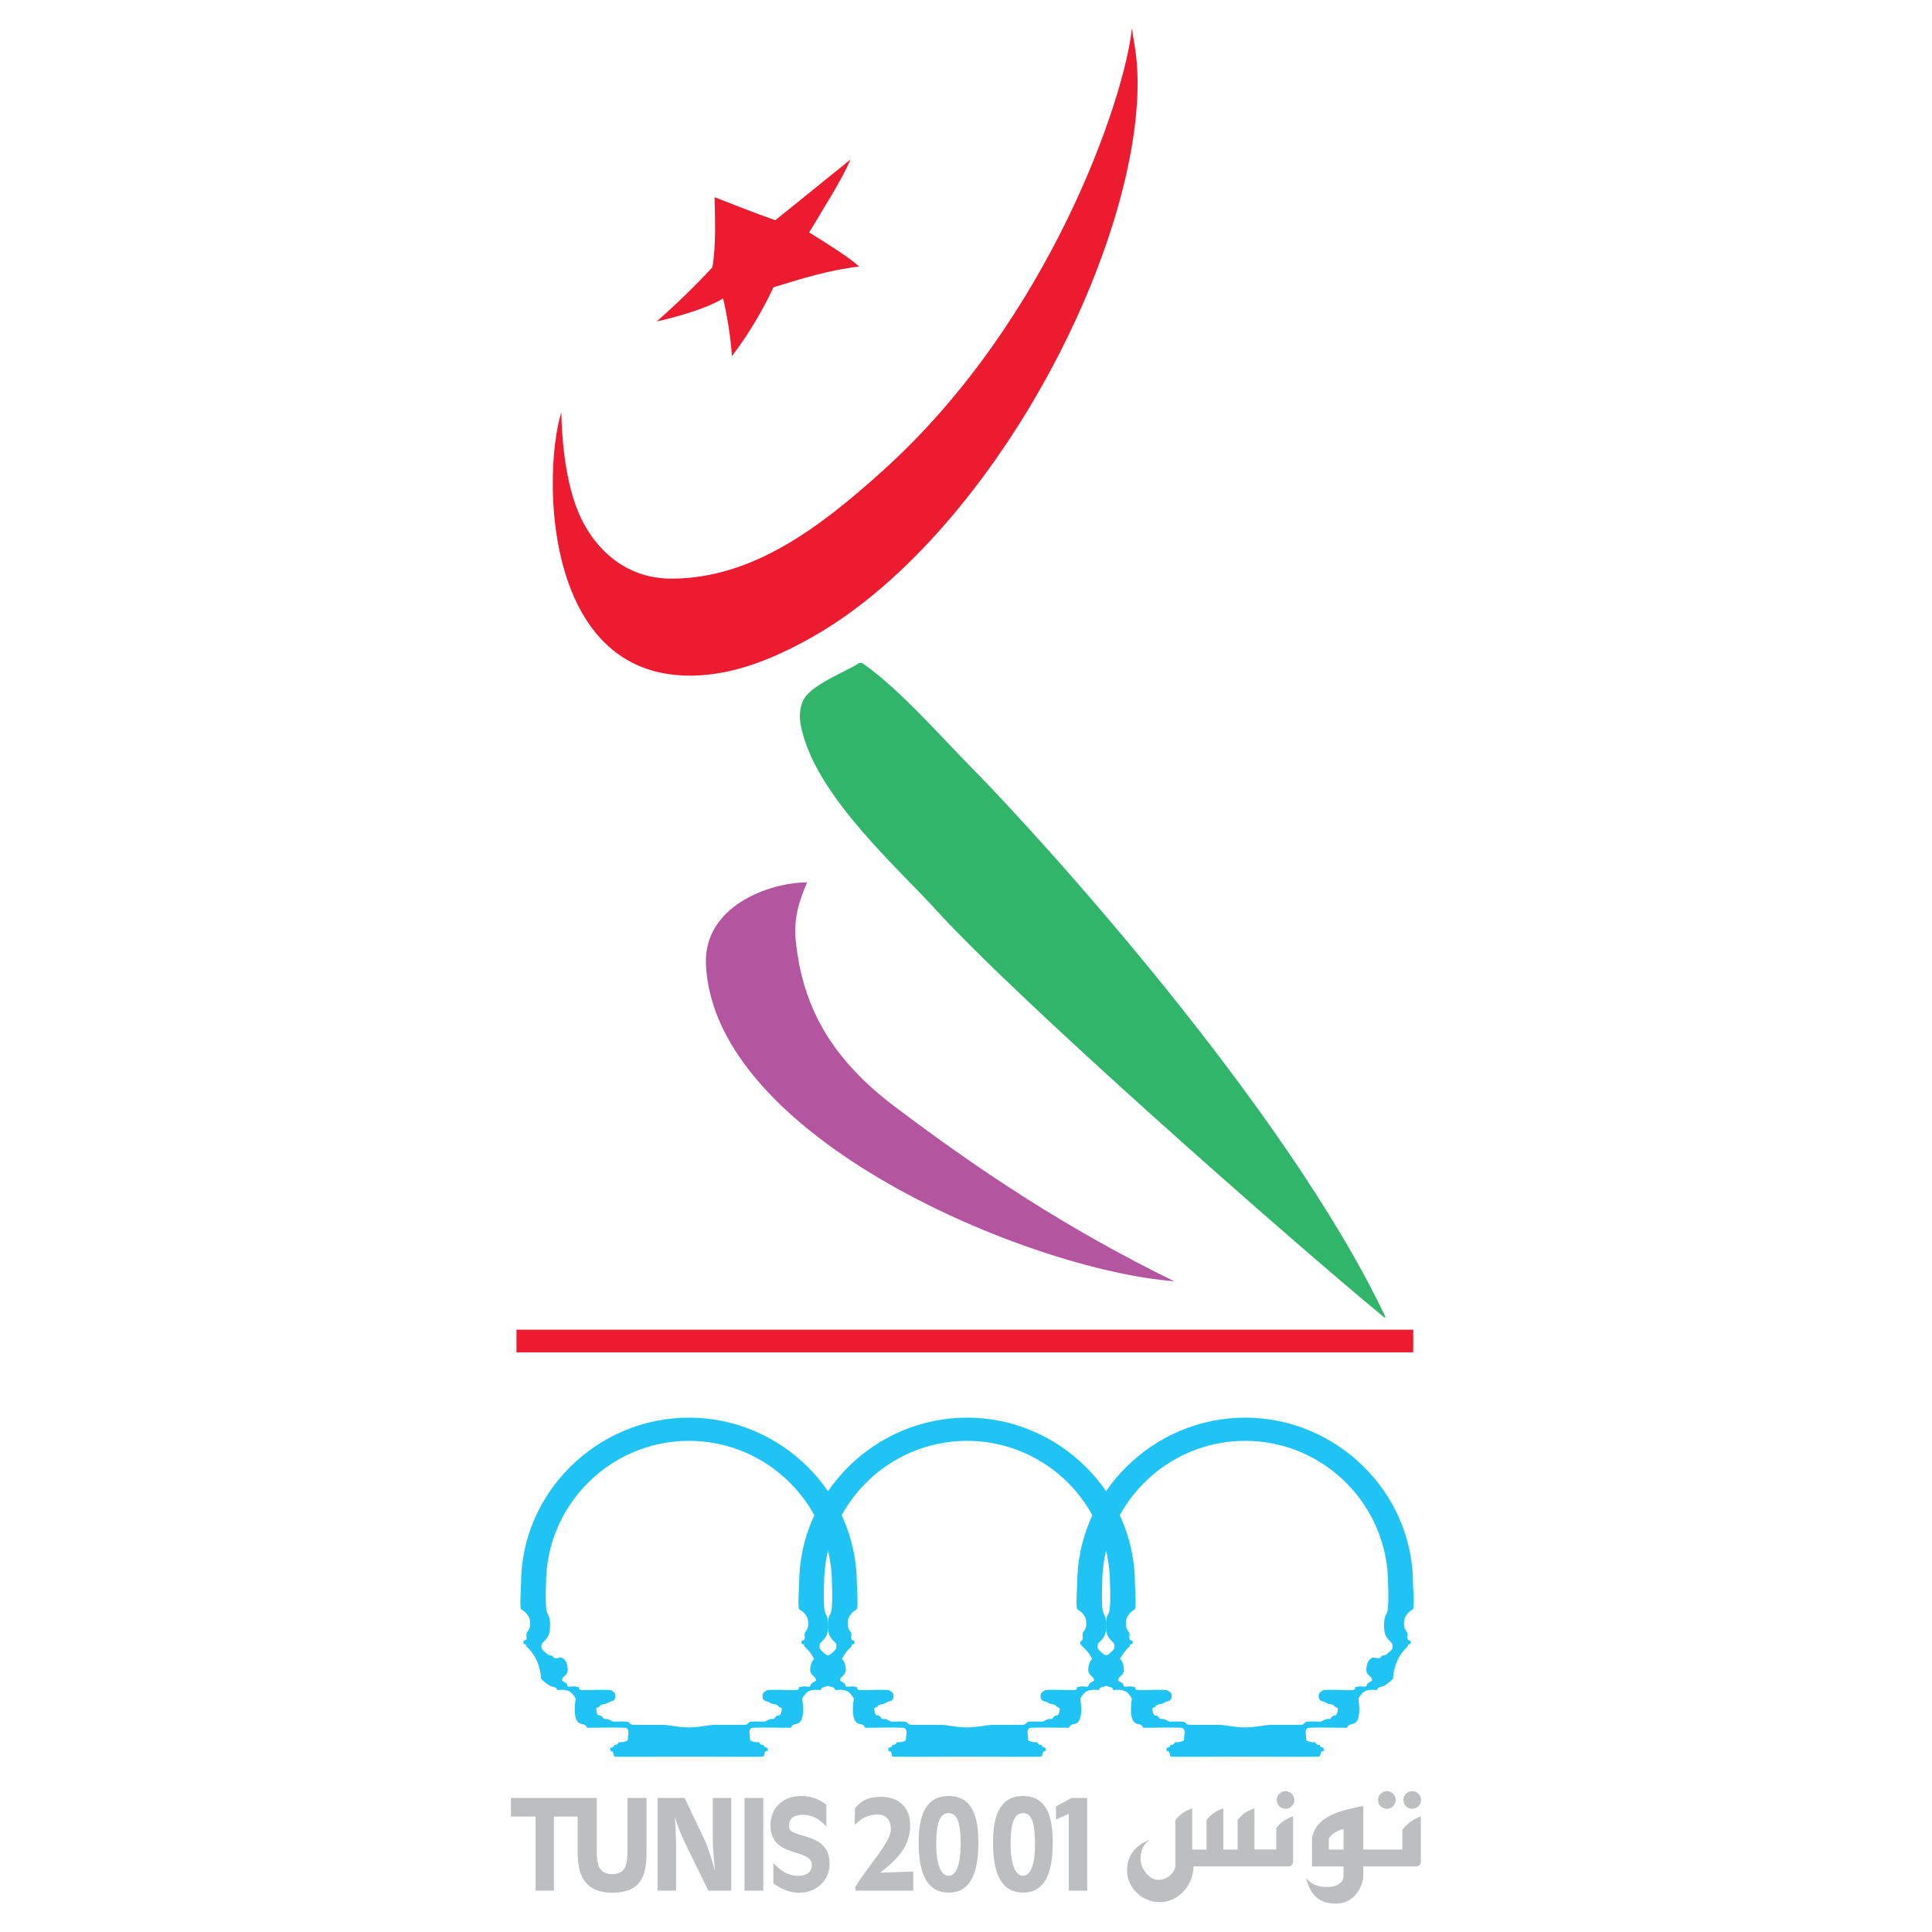 <?xml version="1.0" encoding="utf-8"?>
<!-- Generator: Adobe Illustrator 13.0.0, SVG Export Plug-In . SVG Version: 6.00 Build 14948)  -->
<!DOCTYPE svg PUBLIC "-//W3C//DTD SVG 1.0//EN" "http://www.w3.org/TR/2001/REC-SVG-20010904/DTD/svg10.dtd">
<svg version="1.0" id="Layer_1" xmlns="http://www.w3.org/2000/svg" xmlns:xlink="http://www.w3.org/1999/xlink" x="0px" y="0px"
	 width="192.756px" height="192.756px" viewBox="0 0 192.756 192.756" enable-background="new 0 0 192.756 192.756"
	 xml:space="preserve">
<g>
	<polygon fill-rule="evenodd" clip-rule="evenodd" fill="#FFFFFF" points="0,0 192.756,0 192.756,192.756 0,192.756 0,0 	"/>
	<path fill-rule="evenodd" clip-rule="evenodd" fill="#ED1B2F" d="M112.921,2.834c0.229,1.543,0.667,3.173,0.562,6.408
		c-0.24,7.435-3.104,16.861-7.773,25.998c-6.005,11.747-15.011,22.937-24.854,28.422c-3.833,2.135-7.691,3.676-11.756,3.744
		C58.205,67.591,55.24,56.819,55.151,48.599c-0.033-3.093,0.34-5.826,0.852-7.476c0.007-0.025-0.018,5.331,1.452,9.349
		c1.435,3.923,4.683,7.299,9.615,7.261c7.976-0.062,14.565-4.937,21.158-10.91C104.842,31.77,112.263,9.61,112.921,2.834
		L112.921,2.834z"/>
	<path fill-rule="evenodd" clip-rule="evenodd" fill="#B455A0" d="M70.433,96.2c-0.243-5.78,6.3-8.164,10.095-8.164
		c-0.615,1.456-1.409,3.365-1.129,5.916c0.606,5.526,2.727,11.05,9.774,16.38c8.705,6.586,17.425,12.338,27.972,17.498
		C102.705,126.721,71.163,113.535,70.433,96.2L70.433,96.2z"/>
	<path fill-rule="evenodd" clip-rule="evenodd" fill="#30B56A" d="M97.034,76.694c6.505,6.593,31.246,33.716,41.197,54.702
		c0.024,0.051-0.103,0.062-0.156,0.02c-9.517-7.859-36.194-31.322-44.724-40.671c-3.917-4.293-11.505-10.999-13.271-17.578
		c-0.262-0.976-0.465-1.962,0-3.176c0.62-1.618,4.585-3.1,5.496-3.761c0.152-0.111,0.411-0.109,0.565,0
		C89.845,68.858,93.735,73.352,97.034,76.694L97.034,76.694z"/>
	<polygon fill-rule="evenodd" clip-rule="evenodd" fill="#ED1B2F" points="51.53,134.924 51.53,132.662 140.998,132.662 
		140.998,134.924 51.53,134.924 	"/>
	<path fill-rule="evenodd" clip-rule="evenodd" fill="#ED1B2F" d="M71.291,19.674c1.866,0.731,4.28,1.677,6.061,2.3l7.502-6.061
		c-0.843,2.023-3.018,5.394-4.123,7.279c1.398,0.869,3.939,2.426,4.98,3.4c-3.031,0.353-5.799,1.229-8.536,2.066
		c-1.188,2.514-2.572,4.794-4.151,6.879c-0.128-1.932-0.453-3.88-0.877-5.768c-1.621,1.008-4.672,1.875-6.625,2.299
		c1.949-1.715,3.8-3.508,5.554-5.398C71.46,24.458,71.327,21.559,71.291,19.674L71.291,19.674z"/>
	<path fill-rule="evenodd" clip-rule="evenodd" fill="#1FC4F4" d="M124.228,175.262c-4.121,0-5.607,0.035-7.318,0
		c-0.271-0.004-0.146-0.35-0.304-0.506c-0.054-0.055-0.177-0.012-0.215-0.078c-0.049-0.084-0.003-0.32,0.094-0.332
		c0.401-0.045,0.176-0.26,0.363-0.262c0.378-0.004,0.31-0.271,0.4-0.264c0.377,0.031,0.557-0.049,0.819-0.137
		c0.092-0.029,0.062-0.371,0.077-0.447c0.105-0.529,0.024-0.846-0.312-0.857c-1.253-0.047-2.469,0.006-3.761,0
		c-0.08-0.002-0.008-0.299-0.526-0.371c-0.755-0.105-0.802-1.242-0.624-2.514c0.014-0.1-0.289-0.447-0.351-0.525
		c-0.247-0.314-0.743-0.432-1.384-0.352c-0.269,0.033,0.008-0.25-0.564-0.332c-0.3-0.041-1.01-0.596-1.15-0.818
		c-0.052-0.082-0.006-0.195-0.02-0.291c-0.169-1.268-0.666-2.215-1.422-2.885c-0.106-0.094-0.282-0.254-0.271-0.408
		c0.012-0.168,0.247-0.139,0.271-0.449c0.013-0.17-0.062-0.398,0.026-0.549c0.177-0.301,0.289-0.352,0.316-0.746
		c0.034-0.475-0.062-0.779-0.266-1.033c-0.087-0.107-0.115-0.221-0.605-0.539c-0.171-0.109-0.072-1.521-0.027-2.553
		c0-9.129,7.622-16.576,16.752-16.576s16.752,7.447,16.752,16.576c0.045,1.031,0.143,2.443-0.027,2.553
		c-0.49,0.318-0.519,0.432-0.605,0.539c-0.204,0.254-0.3,0.559-0.266,1.033c0.027,0.395,0.14,0.445,0.315,0.746
		c0.089,0.15,0.015,0.379,0.027,0.549c0.024,0.311,0.205,0.148,0.293,0.293c0.047,0.076,0.047,0.195,0,0.271
		c-0.04,0.066-0.161,0.025-0.215,0.078c-0.054,0.055-0.021,0.164-0.078,0.215c-0.756,0.67-1.254,1.617-1.422,2.885
		c-0.014,0.096,0.032,0.209-0.021,0.291c-0.14,0.223-0.849,0.777-1.149,0.818c-0.572,0.082-0.297,0.365-0.564,0.332
		c-0.641-0.08-1.137,0.037-1.384,0.352c-0.062,0.078-0.365,0.426-0.351,0.525c0.178,1.271,0.131,2.408-0.624,2.514
		c-0.52,0.072-0.446,0.369-0.526,0.371c-1.292,0.006-2.508-0.047-3.761,0c-0.336,0.012-0.417,0.328-0.312,0.857
		c0.015,0.076-0.015,0.418,0.077,0.447c0.263,0.088,0.442,0.168,0.818,0.137c0.092-0.008,0.023,0.26,0.401,0.264
		c0.188,0.002-0.038,0.217,0.364,0.262c0.096,0.012,0.141,0.248,0.093,0.332c-0.038,0.066-0.161,0.023-0.215,0.078
		c-0.156,0.156-0.033,0.502-0.304,0.506C129.835,175.297,128.349,175.262,124.228,175.262L124.228,175.262z M124.228,172.346
		c-1.102,0-1.956-0.258-2.64-0.256c-1.561,0.004-2.229,0.008-2.897-0.004c-0.087-0.002-0.177-0.02-0.253-0.059
		c-0.115-0.059-0.184-0.213-0.312-0.234c-0.385-0.061-0.843-0.043-1.314-0.025c-0.363,0.014-0.465-0.305-1.004-0.266
		c-0.146,0.01-0.263-0.402-0.526-0.352c-0.26,0.051-0.38-0.758-0.252-0.771c0.376-0.043,0.223-0.303,0.67-0.346
		c0.37-0.035,0.579-0.256,0.692-0.266c0.401-0.037,0.611-0.344,0.449-0.838c-0.017-0.051-0.375-0.307-0.449-0.312
		c-0.958-0.07-1.923,0.023-2.884,0c-0.076-0.002-0.146-0.045-0.214-0.078c-0.063-0.031,0.016-0.188-0.078-0.215
		c-0.815-0.223-1.058,0.199-1.15-0.271c-0.026-0.135-0.506-0.354-0.506-0.371c-0.025-0.529,0.658-0.418,0.566-1.271
		c-0.032-0.303-0.14-0.822-0.561-1.006c-0.195-0.086-0.436,0.049-0.649,0.037c-0.173-0.01-0.197-0.074-0.239-0.141
		c-0.043-0.066-0.103-0.135-0.346-0.152c-0.176-0.012-0.638-0.443-0.76-0.623c-0.094-0.139-0.087-0.479,0.049-0.619
		c0.438-0.455,0.794-0.693,0.746-1.924c-0.015-0.387-0.068-0.609-0.128-0.75c-0.032-0.076-0.213-0.318-0.254-0.766
		c-0.085-0.918-0.027-2.34-0.018-2.453c0-7.854,6.407-14.26,14.262-14.26s14.261,6.406,14.261,14.26
		c0.011,0.113,0.068,1.535-0.017,2.453c-0.041,0.447-0.222,0.689-0.254,0.766c-0.06,0.141-0.113,0.363-0.129,0.75
		c-0.047,1.23,0.31,1.469,0.747,1.924c0.136,0.141,0.143,0.48,0.049,0.619c-0.123,0.18-0.585,0.611-0.761,0.623
		c-0.242,0.018-0.302,0.086-0.345,0.152c-0.042,0.066-0.066,0.131-0.239,0.141c-0.214,0.012-0.455-0.123-0.649-0.037
		c-0.421,0.184-0.528,0.703-0.561,1.006c-0.092,0.854,0.592,0.742,0.566,1.271c0,0.018-0.48,0.236-0.506,0.371
		c-0.093,0.471-0.336,0.049-1.15,0.271c-0.094,0.027-0.015,0.184-0.078,0.215c-0.067,0.033-0.138,0.076-0.214,0.078
		c-0.961,0.023-1.926-0.07-2.884,0c-0.074,0.006-0.433,0.262-0.448,0.312c-0.163,0.494,0.046,0.801,0.448,0.838
		c0.112,0.01,0.322,0.23,0.692,0.266c0.446,0.043,0.294,0.303,0.67,0.346c0.128,0.014,0.008,0.822-0.252,0.771
		c-0.264-0.051-0.38,0.361-0.526,0.352c-0.54-0.039-0.641,0.279-1.004,0.266c-0.472-0.018-0.93-0.035-1.315,0.025
		c-0.128,0.021-0.196,0.176-0.312,0.234c-0.077,0.039-0.167,0.057-0.253,0.059c-0.676,0.012-1.353,0.008-2.95,0.004
		C126.14,172.088,125.301,172.346,124.228,172.346L124.228,172.346z"/>
	<path fill-rule="evenodd" clip-rule="evenodd" fill="#1FC4F4" d="M96.483,175.262c-4.121,0-5.607,0.035-7.319,0
		c-0.27-0.004-0.146-0.35-0.303-0.506c-0.054-0.055-0.176-0.012-0.214-0.078c-0.049-0.084-0.004-0.32,0.093-0.332
		c0.401-0.045,0.177-0.26,0.364-0.262c0.378-0.004,0.31-0.271,0.401-0.264c0.376,0.031,0.556-0.049,0.819-0.137
		c0.092-0.029,0.062-0.371,0.078-0.447c0.105-0.529,0.024-0.846-0.312-0.857c-1.253-0.047-2.469,0.006-3.761,0
		c-0.08-0.002-0.007-0.299-0.526-0.371c-0.755-0.105-0.802-1.242-0.624-2.514c0.014-0.1-0.289-0.447-0.351-0.525
		c-0.248-0.314-0.743-0.432-1.384-0.352c-0.269,0.033,0.008-0.25-0.565-0.332c-0.3-0.041-1.009-0.596-1.15-0.818
		c-0.052-0.082-0.006-0.195-0.02-0.291c-0.169-1.268-0.667-2.215-1.423-2.885c-0.057-0.051-0.024-0.16-0.078-0.215
		c-0.054-0.053-0.175-0.012-0.214-0.078c-0.047-0.076-0.047-0.195,0-0.271c0.088-0.145,0.269,0.018,0.292-0.293
		c0.014-0.17-0.061-0.398,0.027-0.549c0.177-0.301,0.288-0.352,0.316-0.746c0.034-0.475-0.062-0.779-0.266-1.033
		c-0.087-0.107-0.115-0.221-0.605-0.539c-0.17-0.109-0.072-1.521-0.027-2.553c0-9.129,7.623-16.576,16.752-16.576
		s16.752,7.447,16.752,16.576c0.044,1.031,0.143,2.443-0.028,2.553c-0.489,0.318-0.518,0.432-0.604,0.539
		c-0.204,0.254-0.3,0.559-0.267,1.033c0.028,0.395,0.14,0.445,0.316,0.746c0.088,0.15,0.014,0.379,0.027,0.549
		c0.023,0.311,0.204,0.148,0.292,0.293c0.048,0.076,0.048,0.195,0,0.271c-0.039,0.066-0.16,0.025-0.214,0.078
		c-0.054,0.055-0.021,0.164-0.078,0.215c-0.756,0.67-1.254,1.617-1.423,2.885c-0.013,0.096,0.033,0.209-0.02,0.291
		c-0.141,0.223-0.85,0.777-1.149,0.818c-0.573,0.082-0.297,0.365-0.565,0.332c-0.641-0.08-1.136,0.037-1.384,0.352
		c-0.062,0.078-0.364,0.426-0.351,0.525c0.179,1.271,0.132,2.408-0.623,2.514c-0.52,0.072-0.446,0.369-0.526,0.371
		c-1.292,0.006-2.509-0.047-3.762,0c-0.336,0.012-0.416,0.328-0.312,0.857c0.016,0.076-0.014,0.418,0.078,0.447
		c0.263,0.088,0.442,0.168,0.818,0.137c0.091-0.008,0.022,0.26,0.401,0.264c0.188,0.002-0.038,0.217,0.363,0.262
		c0.097,0.012,0.142,0.248,0.093,0.332c-0.038,0.066-0.16,0.023-0.215,0.078c-0.156,0.156-0.032,0.502-0.303,0.506
		C102.091,175.297,100.604,175.262,96.483,175.262L96.483,175.262z M96.483,172.346c-1.101,0-1.956-0.258-2.64-0.256
		c-1.56,0.004-2.229,0.008-2.897-0.004c-0.087-0.002-0.177-0.02-0.253-0.059c-0.115-0.059-0.184-0.213-0.312-0.234
		c-0.385-0.061-0.843-0.043-1.315-0.025c-0.363,0.014-0.464-0.305-1.004-0.266c-0.146,0.01-0.263-0.402-0.526-0.352
		c-0.26,0.051-0.38-0.758-0.252-0.771c0.375-0.043,0.223-0.303,0.67-0.346c0.37-0.035,0.579-0.256,0.692-0.266
		c0.401-0.037,0.611-0.344,0.448-0.838c-0.016-0.051-0.374-0.307-0.448-0.312c-0.958-0.07-1.923,0.023-2.884,0
		c-0.076-0.002-0.146-0.045-0.215-0.078c-0.062-0.031,0.016-0.188-0.078-0.215c-0.815-0.223-1.057,0.199-1.15-0.271
		c-0.026-0.135-0.506-0.354-0.506-0.371c-0.025-0.529,0.658-0.418,0.566-1.271c-0.032-0.303-0.14-0.822-0.561-1.006
		c-0.195-0.086-0.435,0.049-0.649,0.037c-0.172-0.01-0.197-0.074-0.24-0.141c-0.042-0.066-0.102-0.135-0.345-0.152
		c-0.176-0.012-0.638-0.443-0.76-0.623c-0.094-0.139-0.087-0.479,0.048-0.619c0.438-0.455,0.794-0.693,0.747-1.924
		c-0.015-0.387-0.068-0.609-0.128-0.75c-0.032-0.076-0.213-0.318-0.254-0.766c-0.084-0.918-0.028-2.34-0.017-2.453
		c0-7.854,6.406-14.26,14.261-14.26s14.261,6.406,14.261,14.26c0.011,0.113,0.067,1.535-0.017,2.453
		c-0.042,0.447-0.223,0.689-0.255,0.766c-0.06,0.141-0.112,0.363-0.128,0.75c-0.048,1.23,0.309,1.469,0.747,1.924
		c0.135,0.141,0.142,0.48,0.048,0.619c-0.122,0.18-0.584,0.611-0.76,0.623c-0.242,0.018-0.303,0.086-0.345,0.152
		s-0.067,0.131-0.239,0.141c-0.215,0.012-0.455-0.123-0.649-0.037c-0.421,0.184-0.528,0.703-0.561,1.006
		c-0.092,0.854,0.592,0.742,0.566,1.271c-0.001,0.018-0.48,0.236-0.507,0.371c-0.093,0.471-0.335,0.049-1.149,0.271
		c-0.094,0.027-0.016,0.184-0.078,0.215c-0.068,0.033-0.139,0.076-0.215,0.078c-0.961,0.023-1.925-0.07-2.884,0
		c-0.074,0.006-0.432,0.262-0.448,0.312c-0.162,0.494,0.047,0.801,0.448,0.838c0.113,0.01,0.323,0.23,0.692,0.266
		c0.447,0.043,0.295,0.303,0.67,0.346c0.128,0.014,0.009,0.822-0.252,0.771c-0.263-0.051-0.379,0.361-0.525,0.352
		c-0.54-0.039-0.642,0.279-1.004,0.266c-0.473-0.018-0.931-0.035-1.315,0.025c-0.128,0.021-0.196,0.176-0.312,0.234
		c-0.077,0.039-0.167,0.057-0.254,0.059c-0.676,0.012-1.352,0.008-2.95,0.004C98.396,172.088,97.556,172.346,96.483,172.346
		L96.483,172.346z"/>
	<path fill-rule="evenodd" clip-rule="evenodd" fill="#1FC4F4" d="M68.738,175.262c-4.121,0-5.607,0.035-7.318,0
		c-0.27-0.004-0.146-0.35-0.304-0.506c-0.054-0.055-0.176-0.012-0.214-0.078c-0.049-0.084-0.004-0.32,0.092-0.332
		c0.402-0.045,0.177-0.26,0.364-0.262c0.378-0.004,0.31-0.271,0.401-0.264c0.376,0.031,0.556-0.049,0.818-0.137
		c0.092-0.029,0.063-0.371,0.078-0.447c0.105-0.529,0.024-0.846-0.312-0.857c-1.253-0.047-2.469,0.006-3.761,0
		c-0.08-0.002-0.007-0.299-0.526-0.371c-0.755-0.105-0.802-1.242-0.624-2.514c0.014-0.1-0.289-0.447-0.351-0.525
		c-0.248-0.314-0.743-0.432-1.384-0.352c-0.269,0.033,0.008-0.25-0.565-0.332c-0.3-0.041-1.009-0.596-1.15-0.818
		c-0.052-0.082-0.006-0.195-0.019-0.291c-0.169-1.268-0.667-2.215-1.423-2.885c-0.057-0.051-0.024-0.16-0.078-0.215
		c-0.054-0.053-0.174-0.012-0.214-0.078c-0.047-0.076-0.047-0.195,0-0.271c0.088-0.145,0.269,0.018,0.292-0.293
		c0.013-0.17-0.061-0.398,0.027-0.549c0.177-0.301,0.289-0.352,0.317-0.746c0.034-0.475-0.062-0.779-0.267-1.033
		c-0.086-0.107-0.115-0.221-0.605-0.539c-0.17-0.109-0.072-1.521-0.028-2.553c0-9.129,7.623-16.576,16.752-16.576
		c9.13,0,16.752,7.447,16.752,16.576c0.044,1.031,0.143,2.443-0.028,2.553c-0.49,0.318-0.518,0.432-0.605,0.539
		c-0.204,0.254-0.3,0.559-0.266,1.033c0.028,0.395,0.14,0.445,0.316,0.746c0.088,0.15,0.014,0.379,0.027,0.549
		c0.024,0.311,0.205,0.148,0.292,0.293c0.047,0.076,0.047,0.195,0,0.271c-0.04,0.066-0.161,0.025-0.214,0.078
		c-0.054,0.055-0.021,0.164-0.078,0.215c-0.756,0.67-1.253,1.617-1.423,2.885c-0.013,0.096,0.033,0.209-0.019,0.291
		c-0.141,0.223-0.85,0.777-1.15,0.818c-0.573,0.082-0.297,0.365-0.565,0.332c-0.641-0.08-1.136,0.037-1.384,0.352
		c-0.062,0.078-0.365,0.426-0.351,0.525c0.179,1.271,0.132,2.408-0.624,2.514c-0.519,0.072-0.446,0.369-0.526,0.371
		c-1.292,0.006-2.508-0.047-3.761,0c-0.336,0.012-0.417,0.328-0.312,0.857c0.015,0.076-0.014,0.418,0.078,0.447
		c0.263,0.088,0.442,0.168,0.818,0.137c0.091-0.008,0.023,0.26,0.401,0.264c0.187,0.002-0.038,0.217,0.364,0.262
		c0.097,0.012,0.141,0.248,0.092,0.332c-0.038,0.066-0.16,0.023-0.214,0.078c-0.157,0.156-0.034,0.502-0.304,0.506
		C74.346,175.297,72.859,175.262,68.738,175.262L68.738,175.262z M68.738,172.346c-1.101,0-1.956-0.258-2.64-0.256
		c-1.56,0.004-2.229,0.008-2.897-0.004c-0.086-0.002-0.176-0.02-0.253-0.059c-0.115-0.059-0.184-0.213-0.312-0.234
		c-0.385-0.061-0.843-0.043-1.315-0.025c-0.363,0.014-0.464-0.305-1.004-0.266c-0.146,0.01-0.263-0.402-0.526-0.352
		c-0.26,0.051-0.379-0.758-0.251-0.771c0.375-0.043,0.223-0.303,0.67-0.346c0.37-0.035,0.58-0.256,0.693-0.266
		c0.401-0.037,0.611-0.344,0.448-0.838c-0.016-0.051-0.374-0.307-0.448-0.312c-0.959-0.07-1.923,0.023-2.884,0
		c-0.076-0.002-0.146-0.045-0.214-0.078c-0.063-0.031,0.016-0.188-0.078-0.215c-0.814-0.223-1.057,0.199-1.15-0.271
		c-0.026-0.135-0.506-0.354-0.506-0.371c-0.025-0.529,0.658-0.418,0.566-1.271c-0.032-0.303-0.14-0.822-0.56-1.006
		c-0.195-0.086-0.436,0.049-0.649,0.037c-0.173-0.01-0.198-0.074-0.24-0.141c-0.042-0.066-0.102-0.135-0.345-0.152
		c-0.176-0.012-0.637-0.443-0.76-0.623c-0.094-0.139-0.087-0.479,0.048-0.619c0.438-0.455,0.794-0.693,0.747-1.924
		c-0.015-0.387-0.069-0.609-0.128-0.75c-0.032-0.076-0.213-0.318-0.254-0.766c-0.085-0.918-0.028-2.34-0.018-2.453
		c0-7.854,6.407-14.26,14.261-14.26c7.855,0,14.262,6.406,14.262,14.26c0.01,0.113,0.067,1.535-0.018,2.453
		c-0.041,0.447-0.222,0.689-0.254,0.766c-0.06,0.141-0.113,0.363-0.128,0.75c-0.048,1.23,0.309,1.469,0.747,1.924
		c0.135,0.141,0.142,0.48,0.048,0.619c-0.122,0.18-0.584,0.611-0.76,0.623c-0.243,0.018-0.303,0.086-0.345,0.152
		c-0.042,0.066-0.067,0.131-0.24,0.141c-0.214,0.012-0.454-0.123-0.649-0.037c-0.42,0.184-0.528,0.703-0.56,1.006
		c-0.091,0.854,0.592,0.742,0.567,1.271c-0.001,0.018-0.48,0.236-0.507,0.371c-0.093,0.471-0.335,0.049-1.15,0.271
		c-0.094,0.027-0.015,0.184-0.078,0.215c-0.068,0.033-0.138,0.076-0.214,0.078c-0.961,0.023-1.925-0.07-2.884,0
		c-0.074,0.006-0.432,0.262-0.448,0.312c-0.163,0.494,0.046,0.801,0.448,0.838c0.113,0.01,0.323,0.23,0.693,0.266
		c0.447,0.043,0.294,0.303,0.67,0.346c0.128,0.014,0.009,0.822-0.252,0.771c-0.263-0.051-0.379,0.361-0.526,0.352
		c-0.54-0.039-0.641,0.279-1.004,0.266c-0.472-0.018-0.93-0.035-1.315,0.025c-0.128,0.021-0.197,0.176-0.312,0.234
		c-0.077,0.039-0.167,0.057-0.253,0.059c-0.676,0.012-1.352,0.008-2.95,0.004C70.651,172.088,69.812,172.346,68.738,172.346
		L68.738,172.346z"/>
	<path fill-rule="evenodd" clip-rule="evenodd" fill="#BCBEC0" d="M55.263,188.629v-7.389h2.373v3.521
		c0,1.553,0.215,4.076,3.441,4.076c3.226,0,3.428-2.164,3.428-4.201v-5.254h-1.909v5.322c0,1.164-0.081,2.273-1.519,2.273
		c-1.412,0-1.533-1.096-1.533-2.301v-5.295h-1.824h-0.085h-6.658v1.857h2.458v7.389H55.263L55.263,188.629z M82.448,180.062
		c-0.834-0.625-1.564-0.873-2.581-0.873c-1.747,0-2.998,1.205-2.998,2.91c0,3.369,4.131,2.232,4.131,3.979
		c0,0.666-0.508,1.08-1.355,1.08c-1.016,0-1.812-0.525-2.489-1.289v2.023c0.782,0.611,1.642,0.945,2.62,0.945
		c1.681,0,2.998-1.25,2.998-2.844c0-1.787-1.082-2.396-2.528-2.812c-1.329-0.375-1.525-0.5-1.525-1.082
		c0-0.652,0.508-1.039,1.381-1.039c0.978,0,1.708,0.457,2.346,1.191V180.062L82.448,180.062z M76.152,179.383h-1.87v9.246h1.87
		V179.383L76.152,179.383z M65.605,179.383v9.246h1.846v-4.699c0-0.375-0.055-1.982-0.122-2.635h0.013
		c0.176,0.639,0.638,1.83,0.937,2.441l2.389,4.893h2.294v-9.246h-1.846v4.131c0,0.859,0.082,1.607,0.217,3.119h-0.013
		c-0.312-1.234-0.733-2.439-0.964-2.926l-2.049-4.324H65.605L65.605,179.383z"/>
	<path fill-rule="evenodd" clip-rule="evenodd" fill="#BCBEC0" d="M87.815,186.844c1.446-1.15,2.981-2.439,2.992-4.717
		c0.008-1.744-1.037-2.857-2.947-2.857c-1.252,0-1.95,0.387-2.56,1.15L85.267,182h0.114c0.784-0.836,1.593-0.977,2.261-0.967
		c0.627,0.01,1.242,0.4,1.242,1.51c0,1.221-2.357,3.738-3.54,5.703v0.383h5.772v-1.91L87.815,186.844L87.815,186.844z
		 M108.47,179.383h-1.553l-1.562,0.834v1.316l1.279-0.57v7.666h1.836V179.383L108.47,179.383z M102.066,180.895
		c0.861,0,1.2,0.971,1.2,3.074c0,2.002-0.416,3.176-1.2,3.176c-0.774,0-1.238-1.16-1.238-3.176
		C100.828,181.852,101.205,180.895,102.066,180.895L102.066,180.895z M102.07,179.189c-2.416,0-2.996,2.176-2.996,4.643
		c0,3.396,1.01,4.992,2.996,4.992s2.963-1.596,2.963-5.006C105.033,181.352,104.486,179.189,102.07,179.189L102.07,179.189z
		 M94.646,180.895c0.861,0,1.2,0.971,1.2,3.074c0,2.002-0.416,3.176-1.2,3.176c-0.774,0-1.239-1.16-1.239-3.176
		C93.407,181.852,93.785,180.895,94.646,180.895L94.646,180.895z M94.65,179.189c-2.416,0-2.997,2.176-2.997,4.643
		c0,3.396,1.011,4.992,2.997,4.992s2.962-1.596,2.962-5.006C97.612,181.352,97.066,179.189,94.65,179.189L94.65,179.189z"/>
	<path fill-rule="evenodd" clip-rule="evenodd" fill="#BCBEC0" d="M136.016,187.217c0,0.574-0.606,2.705-2.752,2.705
		s-2.629-1.453-2.992-2.574c0.607,0.732,1.31,0.928,2.267,0.912s1.507-0.539,1.507-1.043v-1.006h-3.146v-2.879
		c0.519-2.402,3.388-2.756,5.116-3.16v4.361h3.9v-1.971c0.336-0.49,1.062-1.076,1.846-1.342v4.57c0,0.199-0.224,0.42-0.422,0.42
		h-5.324V187.217L136.016,187.217z M119.081,186.211c-0.038,1.975-1.579,3.566-3.348,3.566c-1.915,0-3.286-1.555-3.286-3.141
		s0.908-2.568,2.173-3.025l0.011,0.021c-0.513,0.367-0.84,0.893-0.84,1.857c0,0.967,0.898,2.068,1.747,2.068
		c0.85,0,1.608-0.609,1.732-1.348v-1.678v-2.936c0.335-0.488,0.895-0.908,1.677-1.174v4.109h1.427v-2.936
		c0.335-0.488,0.895-0.908,1.677-1.174v4.109h1.426v-2.936c0.336-0.488,0.895-0.908,1.678-1.174v4.109h2.181v-2.139
		c0.336-0.488,0.895-0.908,1.678-1.174v4.57c0,0.199-0.224,0.42-0.422,0.42H119.081L119.081,186.211z M128.258,178.705
		c0.485,0,0.881,0.395,0.881,0.879c0,0.486-0.396,0.881-0.881,0.881s-0.881-0.395-0.881-0.881
		C127.377,179.1,127.772,178.705,128.258,178.705L128.258,178.705z M132.577,183.445v1.088h1.468v-2.035
		C133.497,182.6,132.821,182.967,132.577,183.445L132.577,183.445z M138.364,178.705c0.485,0,0.881,0.395,0.881,0.879
		c0,0.486-0.396,0.881-0.881,0.881s-0.881-0.395-0.881-0.881C137.483,179.1,137.879,178.705,138.364,178.705L138.364,178.705z
		 M140.897,178.705c0.484,0,0.88,0.395,0.88,0.879c0,0.486-0.396,0.881-0.88,0.881c-0.485,0-0.881-0.395-0.881-0.881
		C140.017,179.1,140.412,178.705,140.897,178.705L140.897,178.705z"/>
</g>
</svg>
